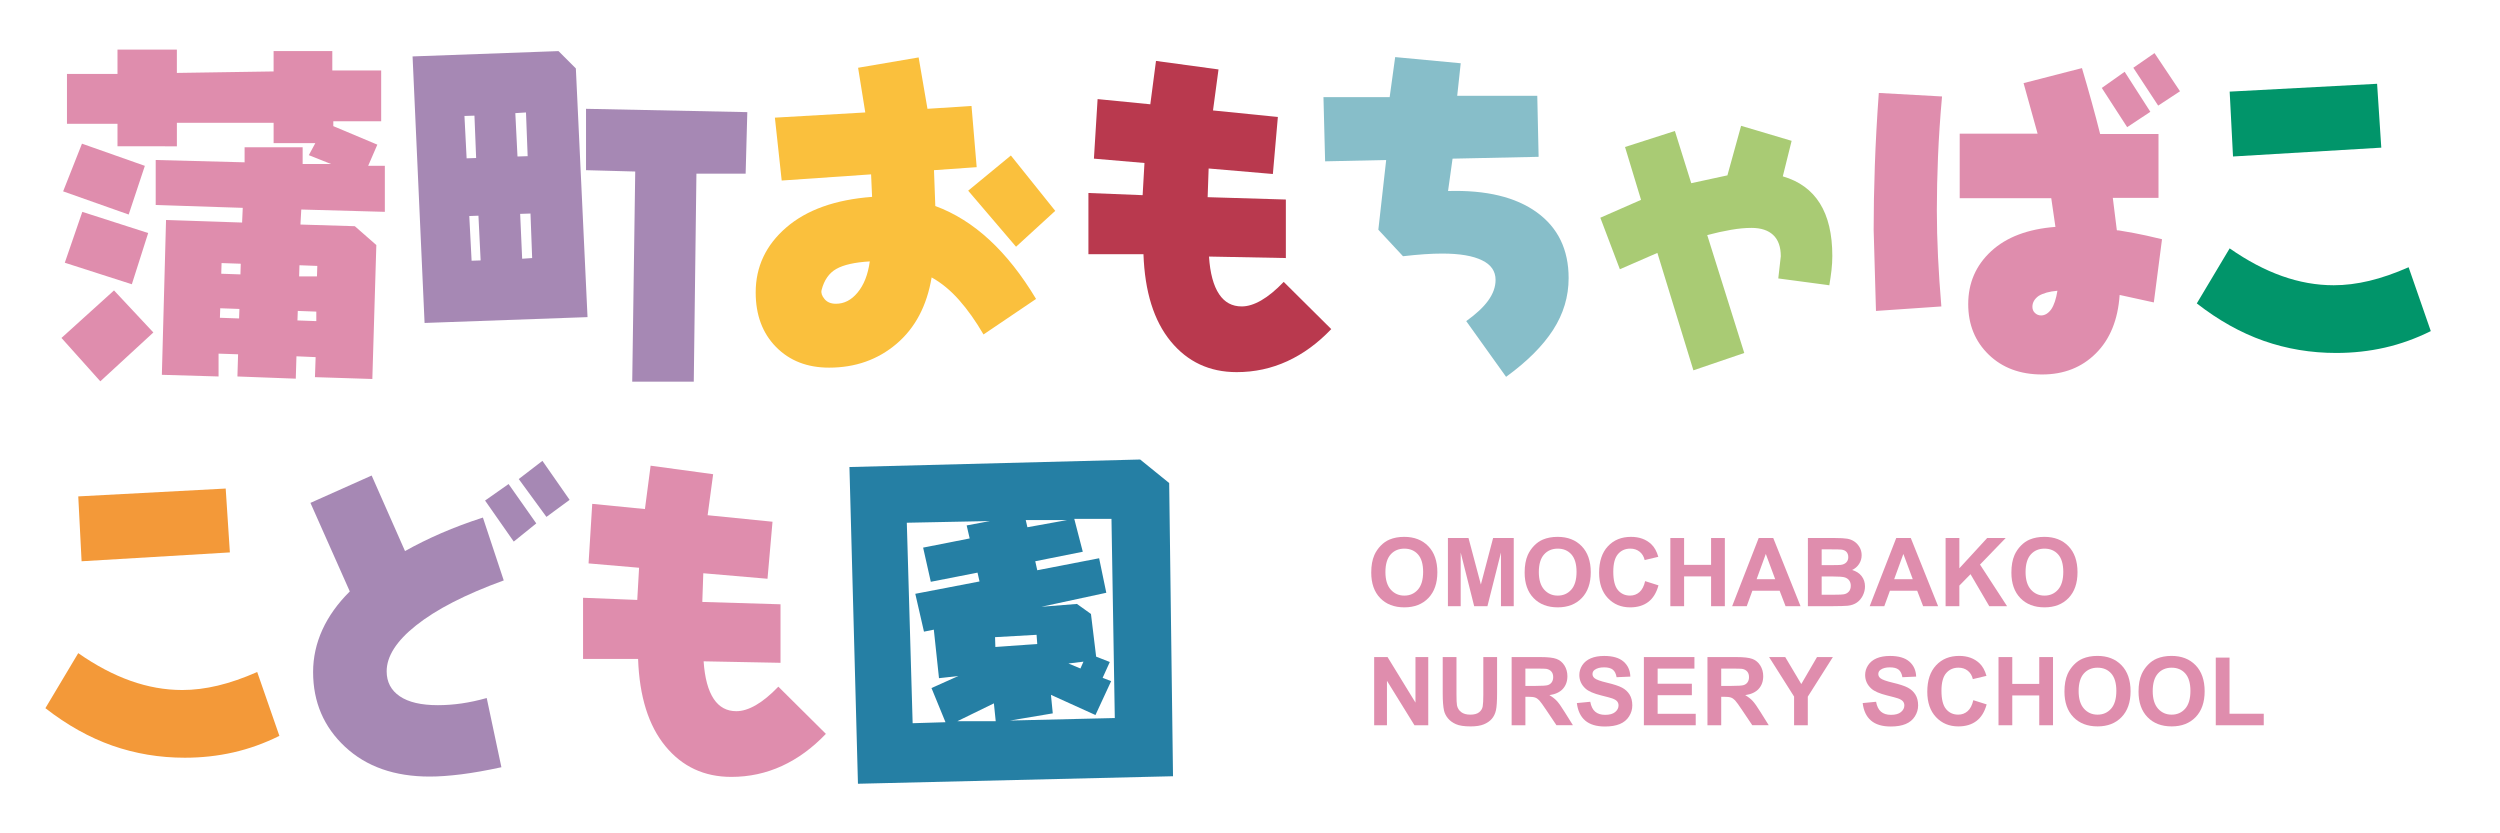 <?xml version="1.0" encoding="utf-8"?>
<!-- Generator: Adobe Illustrator 16.0.0, SVG Export Plug-In . SVG Version: 6.00 Build 0)  -->
<!DOCTYPE svg PUBLIC "-//W3C//DTD SVG 1.1//EN" "http://www.w3.org/Graphics/SVG/1.1/DTD/svg11.dtd">
<svg version="1.1" id="レイヤー_1" xmlns="http://www.w3.org/2000/svg" xmlns:xlink="http://www.w3.org/1999/xlink" x="0px"
	 y="0px" width="210px" height="70px" viewBox="0 0 210 70" enable-background="new 0 0 210 70" xml:space="preserve">
<g>
	<path fill="#DF8DAD" d="M12.882,27.927L8.427,32.03l-3.264-3.643l4.414-3.992L12.882,27.927z M12.168,13.931l-1.359,4.09
		l-5.506-1.947l1.583-4.006L12.168,13.931z M12.447,19.575l-1.373,4.303l-5.631-1.809l1.471-4.273L12.447,19.575z M14.857,4.165
		v1.961l8.125-0.125V4.292h4.932v1.625h4.105v4.271h-4.021v0.408l3.699,1.555l-0.771,1.779h1.401v3.865l-7.02-0.195l-0.07,1.262
		l4.568,0.139l1.807,1.584l-0.336,11.25l-4.82-0.154l0.057-1.682l-1.611-0.07l-0.057,1.879l-4.902-0.184l0.056-1.863l-1.64-0.055
		v1.918l-4.763-0.139l0.351-13.002l6.389,0.211l0.055-1.234l-7.312-0.238V13.44l7.467,0.195v-1.262h4.876v1.402h2.382l-1.863-0.742
		l0.546-1.01h-3.503v-1.709h-8.125v1.975H9.869v-1.891H5.625V6.21h4.244V4.165H14.857z M18.5,25.894l-0.028,0.799l1.611,0.057
		l0.028-0.799L18.5,25.894z M20.223,22.153l-1.611-0.055l-0.027,0.896l1.611,0.055L20.223,22.153z M26.57,26.974v-0.799
		l-1.556-0.057l-0.028,0.799L26.57,26.974z M26.625,23.218l0.029-0.881l-1.5-0.057l-0.027,0.938H26.625z"/>
	<path fill="#A688B4" d="M48.372,5.749l0.98,20.889l-13.688,0.49L34.656,4.739l12.259-0.447L48.372,5.749z M39.854,9.714
		l-0.84,0.027l0.182,3.559l0.799-0.027L39.854,9.714z M39.42,18.147l0.195,3.754l0.758-0.027l-0.183-3.756L39.42,18.147z
		 M44.323,13.118l-0.14-3.672l-0.896,0.057l0.182,3.643L44.323,13.118z M44.701,21.677l-0.14-3.74l-0.868,0.029l0.168,3.768
		L44.701,21.677z M62.774,9.419l-0.14,5.17h-4.134L58.277,32.06h-5.17l0.252-17.652l-4.133-0.113V9.14L62.774,9.419z"/>
	<path fill="#FAC03D" d="M81.607,8.901l0.434,5.141l-3.586,0.252l0.111,3.012c1.625,0.598,3.141,1.547,4.547,2.846
		c1.405,1.297,2.711,2.951,3.916,4.959l-4.414,2.984c-0.653-1.121-1.338-2.086-2.053-2.895c-0.714-0.807-1.482-1.439-2.305-1.898
		c-0.4,2.393-1.387,4.254-2.955,5.584c-1.569,1.33-3.456,1.996-5.66,1.996c-1.831,0-3.316-0.578-4.455-1.736
		c-1.14-1.158-1.709-2.686-1.709-4.582c0-2.158,0.856-3.977,2.57-5.457s4.117-2.338,7.208-2.57l-0.084-1.891l-7.509,0.518
		L65.09,9.882l7.593-0.436L72.08,5.692l5.086-0.869l0.742,4.316L81.607,8.901z M73.061,21.958c-1.261,0.074-2.197,0.285-2.809,0.631
		s-1.025,0.938-1.24,1.779c-0.056,0.232,0.025,0.482,0.246,0.748c0.219,0.268,0.539,0.4,0.959,0.4c0.691,0,1.293-0.309,1.807-0.926
		C72.566,23.946,72.911,23.069,73.061,21.958z M88.64,17.712l-3.292,3.014l-4.021-4.709l3.587-2.955L88.64,17.712z"/>
	<path fill="#B9394E" d="M102.355,5.833l-0.463,3.445l5.449,0.547l-0.42,4.791l-5.395-0.463l-0.084,2.41l6.57,0.197v4.916
		l-6.457-0.125c0.092,1.4,0.377,2.457,0.854,3.166c0.457,0.682,1.088,1.023,1.893,1.023c0.504,0,1.051-0.168,1.639-0.506
		c0.598-0.346,1.229-0.863,1.891-1.555l3.994,3.965c-1.131,1.186-2.361,2.086-3.693,2.697c-1.33,0.611-2.748,0.918-4.252,0.918
		c-2.277,0-4.125-0.861-5.541-2.586c-1.414-1.723-2.178-4.162-2.289-7.32h-4.624v-5.141l4.554,0.182l0.154-2.703l-4.246-0.365
		l0.309-5.002l4.428,0.436l0.477-3.643L102.355,5.833z"/>
	<path fill="#87BEC9" d="M129.131,8.046l0.113,5.127l-7.229,0.154l-0.379,2.719c3.193-0.094,5.682,0.504,7.461,1.793
		c1.777,1.289,2.668,3.129,2.668,5.52c0,1.551-0.434,3-1.303,4.35s-2.186,2.664-3.951,3.945l-3.348-4.68
		c0.82-0.588,1.434-1.158,1.834-1.709c0.422-0.58,0.631-1.164,0.631-1.752c0-0.729-0.373-1.275-1.121-1.639
		c-0.766-0.383-1.887-0.574-3.361-0.574c-0.459,0-0.961,0.018-1.506,0.055c-0.547,0.039-1.143,0.094-1.787,0.168l-2.072-2.227
		l0.658-5.855l-5.129,0.111l-0.139-5.395h5.561l0.463-3.361l5.506,0.518l-0.295,2.732H129.131z"/>
	<path fill="#A9CB74" d="M137.848,16.788l-1.346-4.441l4.189-1.344l1.373,4.385l3.039-0.658l1.15-4.162l4.244,1.262l-0.742,2.984
		c1.381,0.4,2.422,1.158,3.117,2.27s1.043,2.582,1.043,4.412c0,0.402-0.023,0.803-0.07,1.205s-0.107,0.822-0.182,1.262l-4.287-0.574
		l0.211-1.865c0-0.783-0.211-1.377-0.631-1.777c-0.42-0.402-1.033-0.604-1.836-0.604c-0.523,0-1.094,0.055-1.715,0.162
		c-0.623,0.107-1.287,0.254-1.998,0.441l3.111,9.904l-4.273,1.457l-3.025-9.863l-3.152,1.373l-1.641-4.328L137.848,16.788z"/>
	<path fill="#DF8DAD" d="M157.82,7.808l5.311,0.295c-0.16,1.773-0.271,3.455-0.338,5.043c-0.064,1.588-0.098,3.092-0.098,4.512
		c0,1.26,0.033,2.566,0.098,3.916c0.066,1.35,0.16,2.738,0.281,4.168l-5.492,0.377l-0.195-6.822c0-1.652,0.031-3.436,0.098-5.346
		C157.549,12.042,157.662,9.993,157.82,7.808z M181.314,11.255v5.365h-3.838l0.336,2.703c0.018,0.02,0.037,0.029,0.057,0.029
		c0.018,0,0.051,0,0.098,0c0.242,0.037,0.67,0.111,1.281,0.223c0.611,0.113,1.398,0.285,2.361,0.52l-0.688,5.309l-2.871-0.629
		c-0.141,2.082-0.803,3.717-1.99,4.902c-1.186,1.186-2.693,1.779-4.525,1.779c-1.84,0-3.334-0.555-4.482-1.666
		s-1.723-2.527-1.723-4.246c0-1.773,0.641-3.254,1.926-4.441c1.283-1.186,3.084-1.867,5.4-2.045l-0.35-2.41h-7.691v-5.422h6.543
		l-1.178-4.244l4.904-1.262c0.289,0.973,0.562,1.922,0.818,2.852c0.258,0.93,0.494,1.824,0.709,2.684H181.314z M172.824,24.423
		c-0.672,0.057-1.199,0.201-1.582,0.436c-0.346,0.252-0.52,0.555-0.52,0.91c0,0.215,0.072,0.391,0.219,0.525
		c0.145,0.135,0.314,0.203,0.51,0.203c0.318,0,0.604-0.172,0.855-0.518C172.539,25.634,172.713,25.114,172.824,24.423z
		 M180.629,9.392l-1.947,1.289l-2.131-3.293l1.92-1.359L180.629,9.392z M183.121,7.667l-1.834,1.205l-2.088-3.18l1.779-1.232
		L183.121,7.667z"/>
	<path fill="#01956A" d="M202.324,22.448l1.863,5.365c-1.262,0.627-2.547,1.088-3.859,1.387s-2.674,0.449-4.084,0.449
		c-2.131,0-4.158-0.34-6.088-1.016c-1.928-0.678-3.803-1.727-5.625-3.146l2.76-4.623c1.486,1.037,2.951,1.812,4.4,2.326
		c1.447,0.514,2.895,0.771,4.342,0.771c0.963,0,1.959-0.125,2.992-0.371C200.057,23.343,201.156,22.962,202.324,22.448z
		 M199.676,7.038l0.352,5.365l-12.455,0.742l-0.281-5.449L199.676,7.038z"/>
	<path fill="#F39939" d="M21.605,56.448l1.863,5.365c-1.261,0.627-2.547,1.088-3.859,1.387s-2.674,0.449-4.084,0.449
		c-2.129,0-4.158-0.34-6.088-1.016c-1.928-0.678-3.803-1.727-5.625-3.146l2.76-4.623c1.485,1.037,2.951,1.812,4.399,2.326
		c1.447,0.514,2.895,0.771,4.343,0.771c0.962,0,1.959-0.125,2.991-0.371C19.338,57.343,20.438,56.962,21.605,56.448z M18.958,41.038
		l0.351,5.365L6.854,47.146l-0.28-5.449L18.958,41.038z"/>
	<path fill="#A688B4" d="M31.219,39.944l2.802,6.346c0.943-0.531,1.959-1.033,3.048-1.506c1.088-0.471,2.252-0.908,3.495-1.309
		l1.751,5.281c-3.213,1.168-5.67,2.428-7.369,3.783c-1.645,1.307-2.466,2.592-2.466,3.852c0,0.896,0.366,1.596,1.1,2.096
		c0.733,0.498,1.8,0.748,3.202,0.748c0.652,0,1.318-0.049,1.996-0.146c0.677-0.098,1.379-0.25,2.107-0.455l1.233,5.814
		c-1.242,0.27-2.365,0.469-3.369,0.596c-1.005,0.125-1.89,0.188-2.655,0.188c-2.951,0-5.321-0.832-7.109-2.5
		c-1.789-1.668-2.684-3.762-2.684-6.283c0-1.223,0.26-2.404,0.777-3.545c0.52-1.139,1.287-2.213,2.305-3.223l-3.306-7.439
		L31.219,39.944z M42.721,40.659l2.326,3.307l-1.892,1.527l-2.409-3.447L42.721,40.659z M45.564,38.712l2.284,3.277l-1.948,1.43
		l-2.325-3.18L45.564,38.712z"/>
	<path fill="#DF8DAD" d="M59.904,39.833l-0.463,3.445l5.45,0.547l-0.421,4.791l-5.393-0.463l-0.084,2.41l6.57,0.197v4.916
		l-6.459-0.125c0.094,1.4,0.379,2.457,0.854,3.166c0.458,0.682,1.089,1.023,1.892,1.023c0.504,0,1.051-0.168,1.639-0.506
		c0.598-0.346,1.229-0.863,1.892-1.555l3.993,3.965c-1.131,1.186-2.361,2.086-3.691,2.697c-1.332,0.611-2.748,0.918-4.252,0.918
		c-2.279,0-4.127-0.861-5.541-2.586c-1.416-1.723-2.179-4.162-2.291-7.32h-4.623v-5.141l4.553,0.182l0.154-2.703l-4.244-0.365
		l0.308-5.002l4.427,0.436l0.477-3.643L59.904,39.833z"/>
	<path fill="#257FA4" d="M98.211,40.575l0.322,24.629l-26.465,0.631l-0.715-26.605l24.42-0.631L98.211,40.575z M83.149,43.769
		l-6.977,0.141l0.49,16.84l2.76-0.084l-1.177-2.871l2.256-1.01l-1.625,0.182l-0.435-4.076l-0.827,0.168l-0.729-3.18l5.395-1.037
		l-0.168-0.742l-3.924,0.77l-0.645-2.871l3.91-0.771l-0.253-1.092L83.149,43.769z M80.418,60.581h3.223l-0.154-1.5L80.418,60.581z
		 M87.129,54.095l-0.057-0.771l-3.488,0.197l0.027,0.826L87.129,54.095z M93.643,60.315l-0.279-16.729h-3.125l0.715,2.76
		l-3.992,0.799l0.168,0.756l5.197-1.008l0.602,2.9l-5.449,1.176l2.984-0.238l1.177,0.842l0.435,3.586l1.148,0.449l-0.603,1.33
		l0.715,0.279l-1.317,2.846l-3.74-1.695l0.154,1.555l-3.587,0.602L93.643,60.315z M89.637,43.685h-3.475l0.14,0.604L89.637,43.685z
		 M91.01,55.579l-1.262,0.154l1.009,0.42L91.01,55.579z"/>
</g>
<g>
	<path fill="#DF8DAD" d="M115.184,48.093c0-0.584,0.088-1.072,0.262-1.469c0.131-0.291,0.309-0.553,0.533-0.785
		s0.473-0.404,0.74-0.516c0.357-0.15,0.768-0.227,1.234-0.227c0.844,0,1.52,0.262,2.025,0.785s0.76,1.252,0.76,2.184
		c0,0.924-0.252,1.648-0.754,2.17s-1.174,0.783-2.016,0.783c-0.852,0-1.529-0.26-2.031-0.779S115.184,49.005,115.184,48.093z
		 M116.375,48.054c0,0.648,0.15,1.141,0.449,1.475s0.68,0.502,1.141,0.502s0.84-0.166,1.135-0.498s0.443-0.83,0.443-1.494
		c0-0.656-0.145-1.146-0.432-1.469s-0.67-0.484-1.146-0.484s-0.861,0.164-1.152,0.49S116.375,47.396,116.375,48.054z"/>
	<path fill="#DF8DAD" d="M121.625,50.921v-5.727h1.73l1.039,3.906l1.027-3.906h1.734v5.727h-1.074v-4.508l-1.137,4.508h-1.113
		l-1.133-4.508v4.508H121.625z"/>
	<path fill="#DF8DAD" d="M128.07,48.093c0-0.584,0.088-1.072,0.262-1.469c0.131-0.291,0.309-0.553,0.533-0.785
		s0.473-0.404,0.74-0.516c0.357-0.15,0.768-0.227,1.234-0.227c0.844,0,1.52,0.262,2.025,0.785s0.76,1.252,0.76,2.184
		c0,0.924-0.252,1.648-0.754,2.17s-1.174,0.783-2.016,0.783c-0.852,0-1.529-0.26-2.031-0.779S128.07,49.005,128.07,48.093z
		 M129.262,48.054c0,0.648,0.15,1.141,0.449,1.475s0.68,0.502,1.141,0.502s0.84-0.166,1.135-0.498s0.443-0.83,0.443-1.494
		c0-0.656-0.145-1.146-0.432-1.469s-0.67-0.484-1.146-0.484s-0.861,0.164-1.152,0.49S129.262,47.396,129.262,48.054z"/>
	<path fill="#DF8DAD" d="M138.191,48.815l1.121,0.355c-0.172,0.625-0.457,1.09-0.857,1.393s-0.906,0.455-1.521,0.455
		c-0.76,0-1.385-0.26-1.875-0.779s-0.734-1.23-0.734-2.131c0-0.953,0.246-1.693,0.738-2.221s1.139-0.791,1.941-0.791
		c0.701,0,1.27,0.207,1.707,0.621c0.26,0.244,0.455,0.596,0.586,1.055l-1.145,0.273c-0.068-0.297-0.209-0.531-0.424-0.703
		s-0.477-0.258-0.783-0.258c-0.424,0-0.77,0.152-1.033,0.457s-0.396,0.799-0.396,1.48c0,0.725,0.131,1.24,0.391,1.547
		s0.6,0.461,1.016,0.461c0.307,0,0.572-0.098,0.793-0.293S138.096,49.235,138.191,48.815z"/>
	<path fill="#DF8DAD" d="M140.309,50.921v-5.727h1.156v2.254h2.266v-2.254h1.156v5.727h-1.156v-2.504h-2.266v2.504H140.309z"/>
	<path fill="#DF8DAD" d="M151.246,50.921h-1.258l-0.5-1.301h-2.289l-0.473,1.301H145.5l2.23-5.727h1.223L151.246,50.921z
		 M149.117,48.655l-0.789-2.125l-0.773,2.125H149.117z"/>
	<path fill="#DF8DAD" d="M151.863,45.194h2.289c0.453,0,0.791,0.02,1.014,0.057s0.422,0.117,0.598,0.236s0.322,0.279,0.439,0.479
		s0.176,0.422,0.176,0.67c0,0.268-0.072,0.514-0.217,0.738s-0.34,0.393-0.588,0.504c0.35,0.102,0.617,0.275,0.805,0.52
		s0.281,0.533,0.281,0.863c0,0.26-0.061,0.514-0.182,0.76s-0.287,0.443-0.496,0.59s-0.469,0.238-0.775,0.271
		c-0.193,0.021-0.658,0.033-1.395,0.039h-1.949V45.194z M153.02,46.147v1.324h0.758c0.451,0,0.73-0.006,0.84-0.02
		c0.197-0.023,0.354-0.092,0.467-0.205s0.17-0.262,0.17-0.447c0-0.178-0.049-0.32-0.146-0.432s-0.242-0.178-0.436-0.201
		c-0.115-0.014-0.443-0.02-0.988-0.02H153.02z M153.02,48.425v1.531h1.07c0.416,0,0.682-0.012,0.793-0.035
		c0.172-0.031,0.312-0.107,0.42-0.229s0.162-0.283,0.162-0.486c0-0.172-0.041-0.318-0.125-0.438s-0.203-0.207-0.361-0.262
		s-0.5-0.082-1.025-0.082H153.02z"/>
	<path fill="#DF8DAD" d="M162.801,50.921h-1.258l-0.5-1.301h-2.289l-0.473,1.301h-1.227l2.23-5.727h1.223L162.801,50.921z
		 M160.672,48.655l-0.789-2.125l-0.773,2.125H160.672z"/>
	<path fill="#DF8DAD" d="M163.43,50.921v-5.727h1.156v2.543l2.336-2.543h1.555l-2.156,2.23l2.273,3.496h-1.496l-1.574-2.688
		l-0.938,0.957v1.73H163.43z"/>
	<path fill="#DF8DAD" d="M168.957,48.093c0-0.584,0.088-1.072,0.262-1.469c0.131-0.291,0.309-0.553,0.533-0.785
		s0.473-0.404,0.74-0.516c0.357-0.15,0.768-0.227,1.234-0.227c0.844,0,1.52,0.262,2.025,0.785s0.76,1.252,0.76,2.184
		c0,0.924-0.252,1.648-0.754,2.17s-1.174,0.783-2.016,0.783c-0.852,0-1.529-0.26-2.031-0.779S168.957,49.005,168.957,48.093z
		 M170.148,48.054c0,0.648,0.15,1.141,0.449,1.475s0.68,0.502,1.141,0.502s0.84-0.166,1.135-0.498s0.443-0.83,0.443-1.494
		c0-0.656-0.145-1.146-0.432-1.469s-0.67-0.484-1.146-0.484s-0.861,0.164-1.152,0.49S170.148,47.396,170.148,48.054z"/>
	<path fill="#DF8DAD" d="M115.43,60.921v-5.727h1.125l2.344,3.824v-3.824h1.074v5.727h-1.16l-2.309-3.734v3.734H115.43z"/>
	<path fill="#DF8DAD" d="M121.188,55.194h1.156v3.102c0,0.492,0.014,0.811,0.043,0.957c0.049,0.234,0.168,0.422,0.354,0.564
		s0.441,0.213,0.764,0.213c0.328,0,0.576-0.066,0.742-0.201s0.268-0.299,0.301-0.494s0.051-0.52,0.051-0.973v-3.168h1.156v3.008
		c0,0.688-0.031,1.174-0.094,1.457s-0.178,0.523-0.346,0.719s-0.393,0.352-0.674,0.467s-0.648,0.174-1.102,0.174
		c-0.547,0-0.961-0.062-1.244-0.189s-0.506-0.291-0.67-0.492s-0.271-0.414-0.324-0.635c-0.076-0.328-0.113-0.812-0.113-1.453V55.194
		z"/>
	<path fill="#DF8DAD" d="M126.977,60.921v-5.727h2.434c0.611,0,1.057,0.051,1.334,0.154s0.5,0.285,0.666,0.549
		s0.25,0.564,0.25,0.902c0,0.43-0.127,0.785-0.379,1.064s-0.631,0.457-1.133,0.529c0.25,0.146,0.457,0.307,0.619,0.48
		s0.383,0.484,0.658,0.93l0.699,1.117h-1.383l-0.836-1.246c-0.297-0.445-0.5-0.727-0.609-0.842s-0.225-0.195-0.348-0.238
		s-0.316-0.064-0.582-0.064h-0.234v2.391H126.977z M128.133,57.616h0.855c0.555,0,0.9-0.023,1.039-0.07s0.246-0.127,0.324-0.242
		s0.117-0.258,0.117-0.43c0-0.193-0.051-0.348-0.154-0.467s-0.248-0.193-0.436-0.225c-0.094-0.014-0.375-0.02-0.844-0.02h-0.902
		V57.616z"/>
	<path fill="#DF8DAD" d="M132.457,59.058l1.125-0.109c0.068,0.377,0.205,0.654,0.412,0.832s0.486,0.266,0.838,0.266
		c0.373,0,0.652-0.078,0.842-0.236s0.283-0.342,0.283-0.553c0-0.135-0.039-0.25-0.119-0.346s-0.219-0.178-0.416-0.248
		c-0.135-0.047-0.443-0.131-0.926-0.25c-0.619-0.154-1.055-0.342-1.305-0.566c-0.352-0.314-0.527-0.699-0.527-1.152
		c0-0.291,0.082-0.564,0.248-0.818s0.404-0.447,0.715-0.58s0.688-0.199,1.127-0.199c0.719,0,1.26,0.158,1.623,0.473
		s0.555,0.736,0.572,1.262l-1.156,0.051c-0.049-0.295-0.156-0.506-0.318-0.635s-0.406-0.193-0.732-0.193
		c-0.336,0-0.6,0.068-0.789,0.207c-0.123,0.088-0.184,0.207-0.184,0.355c0,0.135,0.057,0.252,0.172,0.348
		c0.146,0.123,0.5,0.25,1.062,0.383s0.979,0.27,1.248,0.412s0.48,0.336,0.633,0.582s0.229,0.551,0.229,0.912
		c0,0.328-0.092,0.635-0.273,0.922s-0.439,0.5-0.773,0.639s-0.748,0.209-1.246,0.209c-0.725,0-1.279-0.168-1.668-0.502
		S132.533,59.698,132.457,59.058z"/>
	<path fill="#DF8DAD" d="M138.086,60.921v-5.727h4.246v0.969h-3.09v1.27h2.875v0.965h-2.875v1.559h3.199v0.965H138.086z"/>
	<path fill="#DF8DAD" d="M143.426,60.921v-5.727h2.434c0.611,0,1.057,0.051,1.334,0.154s0.5,0.285,0.666,0.549
		s0.25,0.564,0.25,0.902c0,0.43-0.127,0.785-0.379,1.064s-0.631,0.457-1.133,0.529c0.25,0.146,0.457,0.307,0.619,0.48
		s0.383,0.484,0.658,0.93l0.699,1.117h-1.383l-0.836-1.246c-0.297-0.445-0.5-0.727-0.609-0.842s-0.225-0.195-0.348-0.238
		s-0.316-0.064-0.582-0.064h-0.234v2.391H143.426z M144.582,57.616h0.855c0.555,0,0.9-0.023,1.039-0.07s0.246-0.127,0.324-0.242
		s0.117-0.258,0.117-0.43c0-0.193-0.051-0.348-0.154-0.467s-0.248-0.193-0.436-0.225c-0.094-0.014-0.375-0.02-0.844-0.02h-0.902
		V57.616z"/>
	<path fill="#DF8DAD" d="M150.703,60.921v-2.41l-2.098-3.316h1.355l1.348,2.266l1.32-2.266h1.332l-2.105,3.324v2.402H150.703z"/>
	<path fill="#DF8DAD" d="M156.465,59.058l1.125-0.109c0.068,0.377,0.205,0.654,0.412,0.832s0.486,0.266,0.838,0.266
		c0.373,0,0.652-0.078,0.842-0.236s0.283-0.342,0.283-0.553c0-0.135-0.039-0.25-0.119-0.346s-0.219-0.178-0.416-0.248
		c-0.135-0.047-0.443-0.131-0.926-0.25c-0.619-0.154-1.055-0.342-1.305-0.566c-0.352-0.314-0.527-0.699-0.527-1.152
		c0-0.291,0.082-0.564,0.248-0.818s0.404-0.447,0.715-0.58s0.688-0.199,1.127-0.199c0.719,0,1.26,0.158,1.623,0.473
		s0.555,0.736,0.572,1.262l-1.156,0.051c-0.049-0.295-0.156-0.506-0.318-0.635s-0.406-0.193-0.732-0.193
		c-0.336,0-0.6,0.068-0.789,0.207c-0.123,0.088-0.184,0.207-0.184,0.355c0,0.135,0.057,0.252,0.172,0.348
		c0.146,0.123,0.5,0.25,1.062,0.383s0.979,0.27,1.248,0.412s0.48,0.336,0.633,0.582s0.229,0.551,0.229,0.912
		c0,0.328-0.092,0.635-0.273,0.922s-0.439,0.5-0.773,0.639s-0.748,0.209-1.246,0.209c-0.725,0-1.279-0.168-1.668-0.502
		S156.541,59.698,156.465,59.058z"/>
	<path fill="#DF8DAD" d="M165.758,58.815l1.121,0.355c-0.172,0.625-0.457,1.09-0.857,1.393s-0.906,0.455-1.521,0.455
		c-0.76,0-1.385-0.26-1.875-0.779s-0.734-1.23-0.734-2.131c0-0.953,0.246-1.693,0.738-2.221s1.139-0.791,1.941-0.791
		c0.701,0,1.27,0.207,1.707,0.621c0.26,0.244,0.455,0.596,0.586,1.055l-1.145,0.273c-0.068-0.297-0.209-0.531-0.424-0.703
		s-0.477-0.258-0.783-0.258c-0.424,0-0.77,0.152-1.033,0.457s-0.396,0.799-0.396,1.48c0,0.725,0.131,1.24,0.391,1.547
		s0.6,0.461,1.016,0.461c0.307,0,0.572-0.098,0.793-0.293S165.662,59.235,165.758,58.815z"/>
	<path fill="#DF8DAD" d="M167.875,60.921v-5.727h1.156v2.254h2.266v-2.254h1.156v5.727h-1.156v-2.504h-2.266v2.504H167.875z"/>
	<path fill="#DF8DAD" d="M173.414,58.093c0-0.584,0.088-1.072,0.262-1.469c0.131-0.291,0.309-0.553,0.533-0.785
		s0.473-0.404,0.74-0.516c0.357-0.15,0.768-0.227,1.234-0.227c0.844,0,1.52,0.262,2.025,0.785s0.76,1.252,0.76,2.184
		c0,0.924-0.252,1.648-0.754,2.17s-1.174,0.783-2.016,0.783c-0.852,0-1.529-0.26-2.031-0.779S173.414,59.005,173.414,58.093z
		 M174.605,58.054c0,0.648,0.15,1.141,0.449,1.475s0.68,0.502,1.141,0.502s0.84-0.166,1.135-0.498s0.443-0.83,0.443-1.494
		c0-0.656-0.145-1.146-0.432-1.469s-0.67-0.484-1.146-0.484s-0.861,0.164-1.152,0.49S174.605,57.396,174.605,58.054z"/>
	<path fill="#DF8DAD" d="M179.637,58.093c0-0.584,0.088-1.072,0.262-1.469c0.131-0.291,0.309-0.553,0.533-0.785
		s0.473-0.404,0.74-0.516c0.357-0.15,0.768-0.227,1.234-0.227c0.844,0,1.52,0.262,2.025,0.785s0.76,1.252,0.76,2.184
		c0,0.924-0.252,1.648-0.754,2.17s-1.174,0.783-2.016,0.783c-0.852,0-1.529-0.26-2.031-0.779S179.637,59.005,179.637,58.093z
		 M180.828,58.054c0,0.648,0.15,1.141,0.449,1.475s0.68,0.502,1.141,0.502s0.84-0.166,1.135-0.498s0.443-0.83,0.443-1.494
		c0-0.656-0.145-1.146-0.432-1.469s-0.67-0.484-1.146-0.484s-0.861,0.164-1.152,0.49S180.828,57.396,180.828,58.054z"/>
	<path fill="#DF8DAD" d="M186.125,60.921v-5.68h1.156v4.715h2.875v0.965H186.125z"/>
</g>
</svg>

